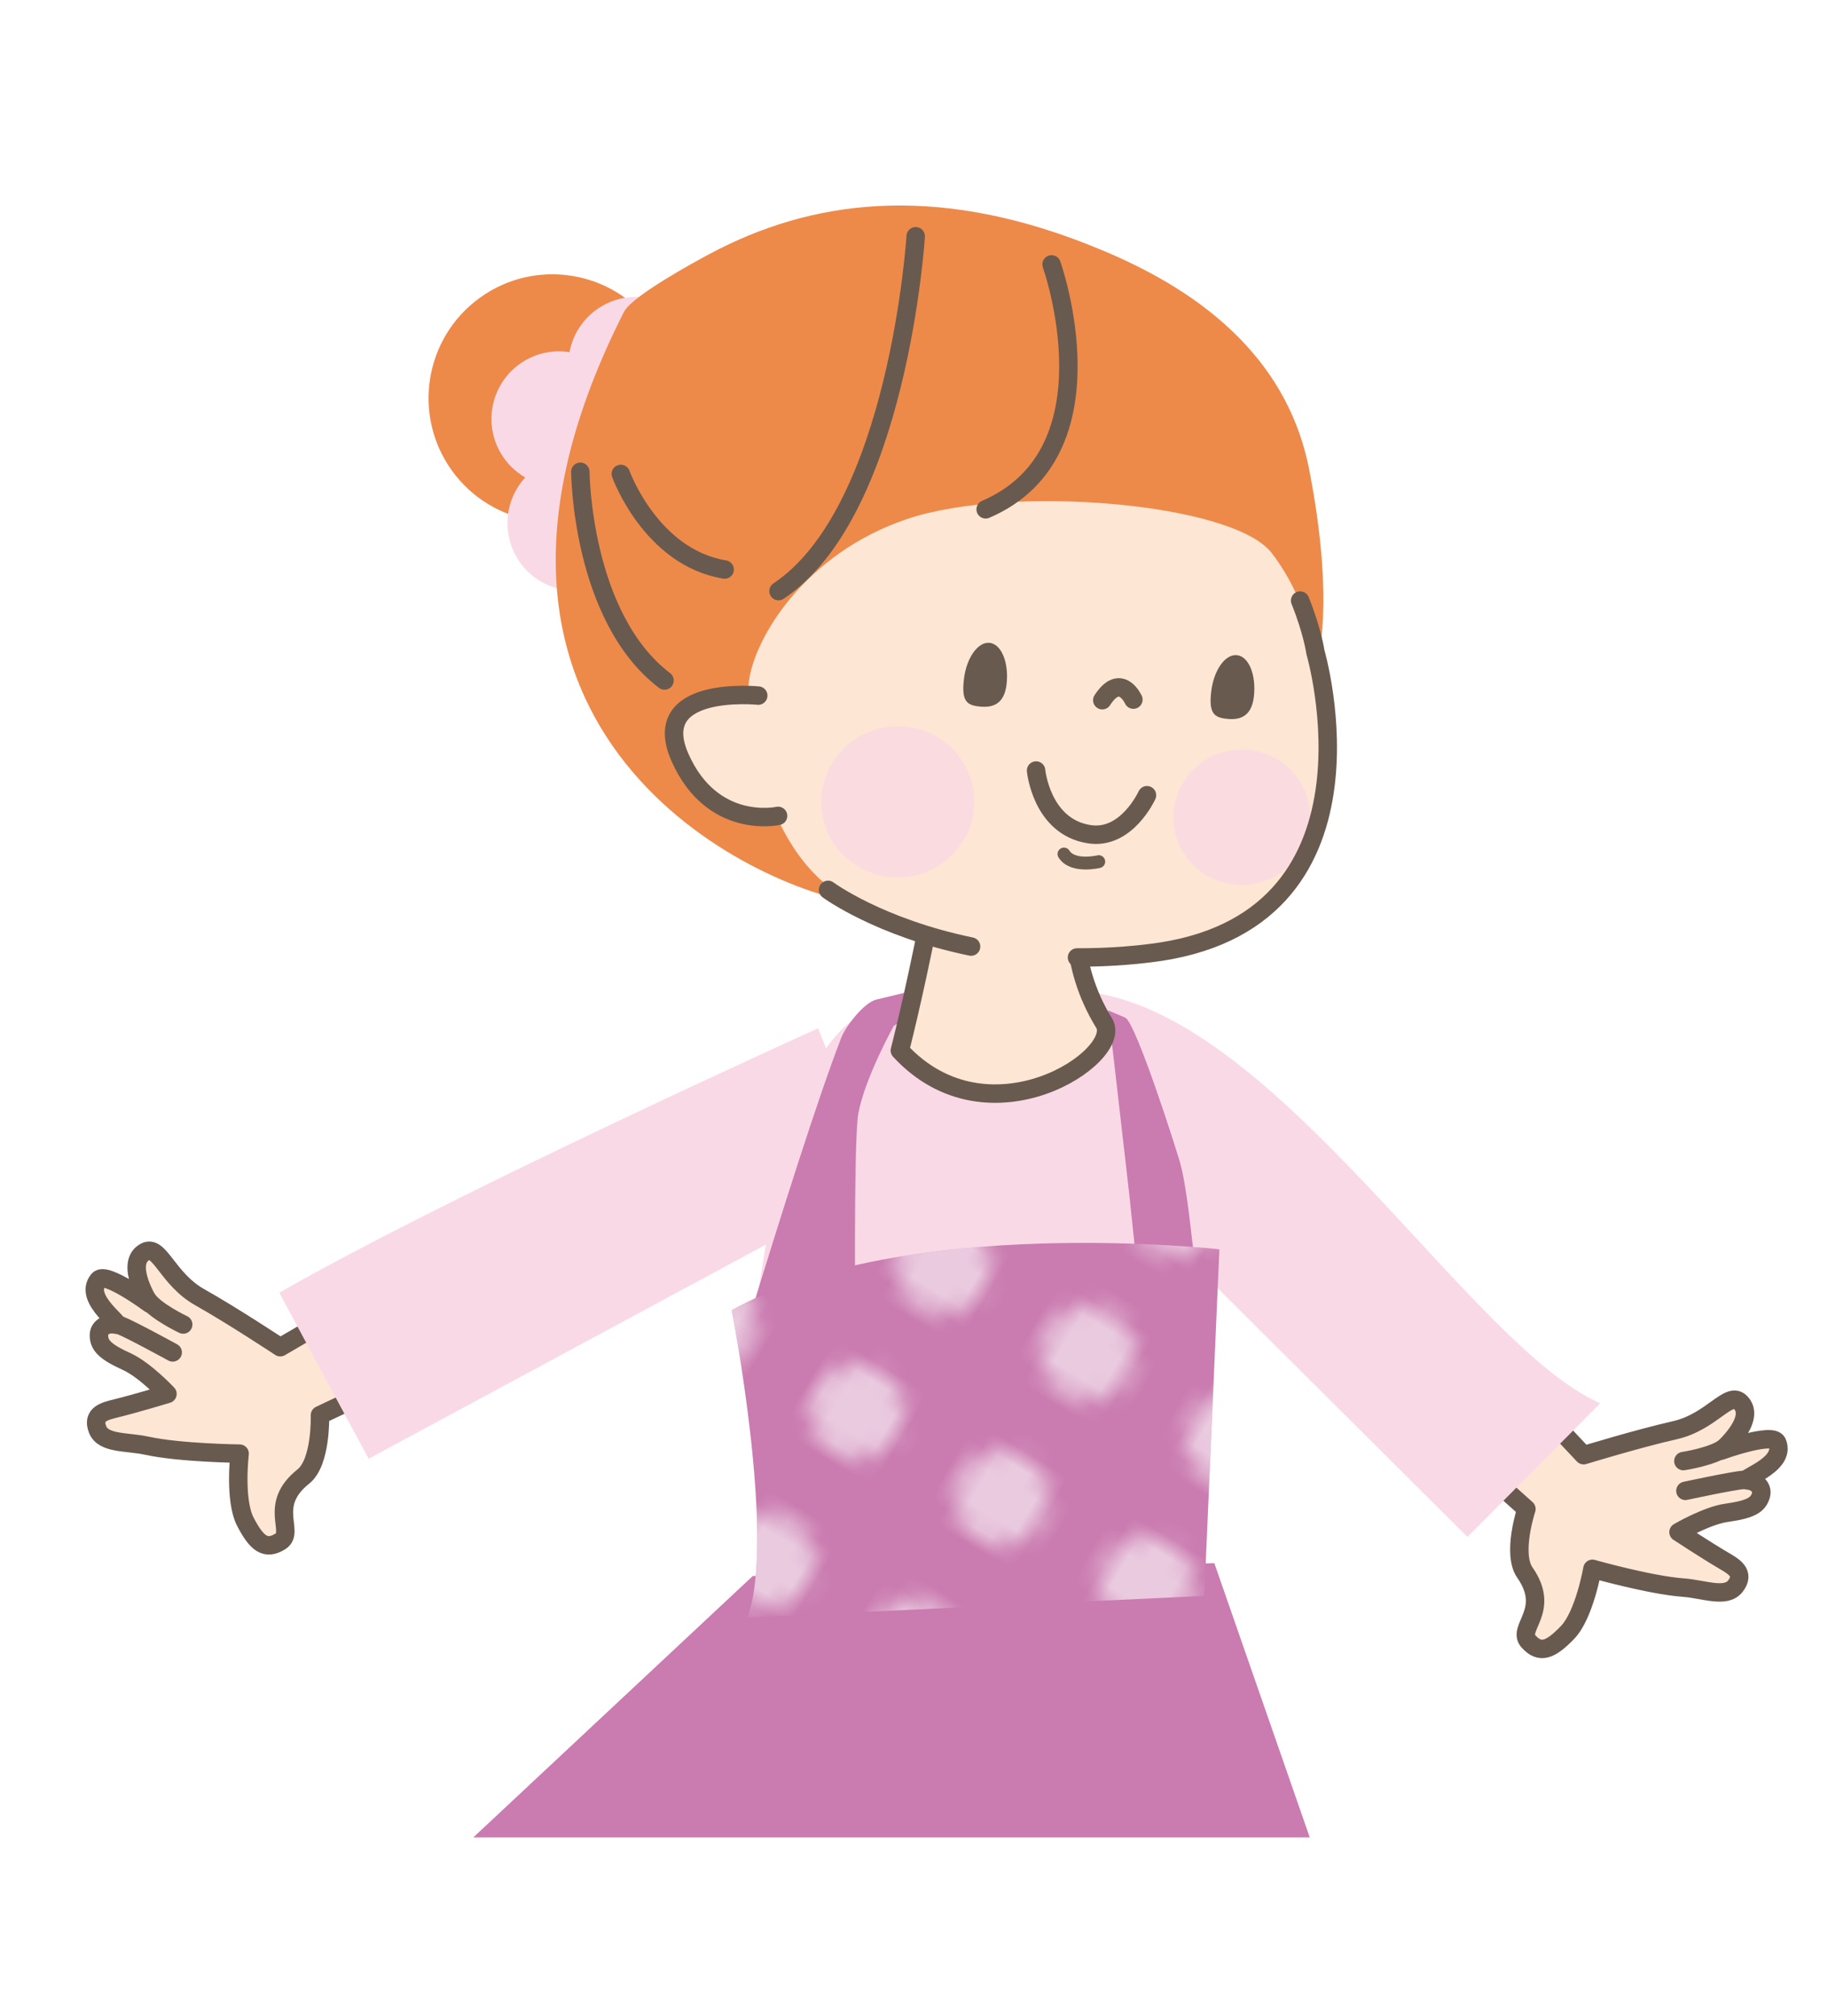 <?xml version="1.0" encoding="UTF-8"?><svg xmlns="http://www.w3.org/2000/svg" xmlns:xlink="http://www.w3.org/1999/xlink" viewBox="0 0 365.8 403.29"><defs><style>.cls-1{fill:#ed8a4a;}.cls-2{fill:#fff;}.cls-3{fill:url(#Unnamed_Pattern_18);opacity:.6;}.cls-4{fill:#ca7bb0;}.cls-5{isolation:isolate;}.cls-6{stroke-width:2.57px;}.cls-6,.cls-7{stroke:#6b5c50;}.cls-6,.cls-7,.cls-8,.cls-9{fill:none;}.cls-6,.cls-7,.cls-10,.cls-9{stroke-linecap:round;stroke-linejoin:round;}.cls-7,.cls-10,.cls-9{stroke-width:3.69px;}.cls-11,.cls-10{fill:#fde6d3;}.cls-12{fill:#fadce0;}.cls-13{clip-path:url(#clippath);}.cls-14{fill:#fad9e7;}.cls-10,.cls-9{stroke:#695a4f;}.cls-15{fill:#695a4f;}.cls-16{mix-blend-mode:multiply;}</style><clipPath id="clippath"><rect class="cls-8" width="365.8" height="367.53"/></clipPath><pattern id="Unnamed_Pattern_18" x="0" y="0" width="27.73" height="27.73" patternTransform="translate(30493.45 -19790.03) rotate(-59.12) scale(3.65)" patternUnits="userSpaceOnUse" viewBox="0 0 27.73 27.73"><g><rect class="cls-8" x="0" y="0" width="27.73" height="27.73"/><path class="cls-2" d="M7.21,4.62c0,1.43-1.16,2.59-2.59,2.59s-2.59-1.16-2.59-2.59,1.16-2.59,2.59-2.59,2.59,1.16,2.59,2.59Z"/><path class="cls-2" d="M16.45,4.62c0,1.43-1.16,2.59-2.59,2.59s-2.59-1.16-2.59-2.59,1.16-2.59,2.59-2.59,2.59,1.16,2.59,2.59Z"/><path class="cls-2" d="M25.69,4.62c0,1.43-1.16,2.59-2.59,2.59s-2.59-1.16-2.59-2.59,1.16-2.59,2.59-2.59,2.59,1.16,2.59,2.59Z"/><path class="cls-2" d="M7.21,13.86c0,1.43-1.16,2.59-2.59,2.59s-2.59-1.16-2.59-2.59,1.16-2.59,2.59-2.59,2.59,1.16,2.59,2.59Z"/><path class="cls-2" d="M16.45,13.86c0,1.43-1.16,2.59-2.59,2.59s-2.59-1.16-2.59-2.59,1.16-2.59,2.59-2.59,2.59,1.16,2.59,2.59Z"/><path class="cls-2" d="M25.69,13.86c0,1.43-1.16,2.59-2.59,2.59s-2.59-1.16-2.59-2.59,1.16-2.59,2.59-2.59,2.59,1.16,2.59,2.59Z"/><circle class="cls-2" cx="4.62" cy="23.11" r="2.59"/><path class="cls-2" d="M16.45,23.11c0,1.43-1.16,2.59-2.59,2.59s-2.59-1.16-2.59-2.59,1.16-2.59,2.59-2.59,2.59,1.16,2.59,2.59Z"/><path class="cls-2" d="M25.69,23.11c0,1.43-1.16,2.59-2.59,2.59s-2.59-1.16-2.59-2.59,1.16-2.59,2.59-2.59,2.59,1.16,2.59,2.59Z"/></g></pattern></defs><g class="cls-5"><g id="_レイヤー_2"><g id="illustrator"><g class="cls-13"><g><g><g><g><path class="cls-10" d="M97.16,267.41l-33.13,15.66s.3,9.37-3.31,12.26c-7.25,5.76-1.59,11.04-4.58,12.97-2.99,1.89-4.78,.45-7.04-3.91-2.25-4.34-1.15-13.62-1.15-13.62,0,0-11.92-.14-18.53-1.58-4.02-.88-8.74-.33-9.89-3.25-1.21-3.13,1.55-3.69,3.74-4.24,4.08-1.01,10.24-2.88,10.24-2.88,0,0-4.52-4.82-8.15-6.46-4.43-2.02-5.58-3.3-5.56-5.32,.01-1.73,1.93-2.39,3.21-2.1,2.44,.54-6.63-5.01-3.3-8.94,1.46-1.73,10.24,4.76,10.24,4.76,0,0-5.15-8-.96-10.33,2.97-1.64,4.44,5.37,11,9.06,6.56,3.68,16.09,9.99,16.09,9.99l31.08-18.09,9.98,16.03Z"/><path class="cls-9" d="M34.56,270.52s-8.47-4.64-10.55-5.43"/><path class="cls-9" d="M36.66,264.94s-5.47-2.57-7.18-5.01"/></g><path class="cls-14" d="M163.7,205.69s-73.45,33.14-107.81,52.89l17.87,33.21,102.33-55.13-12.38-30.97Z"/><g><path class="cls-10" d="M278.15,277.4l27.3,24.44s-2.96,8.89-.32,12.7c5.31,7.59-1.62,11.04,.69,13.74,2.33,2.66,4.46,1.79,7.86-1.74,3.39-3.52,4.98-12.73,4.98-12.73,0,0,11.47,3.26,18.21,3.76,4.1,.3,8.48,2.18,10.4-.3,2.05-2.66-.43-3.98-2.38-5.13-3.62-2.13-9-5.67-9-5.67,0,0,5.7-3.34,9.65-3.87,4.82-.68,6.29-1.57,6.84-3.52,.48-1.66-1.17-2.84-2.48-2.93-2.5-.18,7.78-2.91,5.71-7.63-.91-2.07-11.17,1.64-11.17,1.64,0,0,7.22-6.2,3.86-9.63-2.38-2.42-5.79,3.89-13.13,5.55-7.34,1.66-18.27,5-18.27,5l-24.64-26.19-14.13,12.52Z"/><path class="cls-9" d="M337.27,298.21s9.44-2.03,11.66-2.2"/><path class="cls-9" d="M336.86,292.26s5.97-.91,8.31-2.76"/></g><path class="cls-14" d="M218.58,198.53c37.62,5.37,75.9,71.01,101.65,82.16l-26.58,26.74-82.39-81.99s-.5-28.03,7.32-26.91Z"/><path class="cls-14" d="M241.63,265.7c-2.12-28.27-3.63-54.18-13.02-60.94-10.59-7.62-50.58-3.56-50.58-3.56,0,0-16.46-1.49-23.29,38.52-.96,5.67-4.39,27.78-5.37,33.14,35.76,10.63,56.33,6.23,92.26-7.17Z"/><path class="cls-4" d="M168.29,207.72c-4.68,12.1-11.93,35.1-18.44,56.28l21.32,5.64s-.42-41.51,.59-46.93c1.34-7.17,7.1-17.52,7.1-17.52l3.49-1.93,1.01-5.25-8.01,1.94c-2.49,.6-6.16,5.38-7.07,7.77Z"/><path class="cls-4" d="M236.26,233.01c1.79,6.72,3.14,24.63,4.8,36.87l-11.51,2.99-3.58-34.04-3.63-31.63-.61-5.1,3.47,1.47c2.22,1.27,10.41,26.97,11.07,29.43Z"/><path class="cls-11" d="M185.89,183.91l29.64-2.24s-1.99,10.94,5.41,22.97c4.06,6.57-23.06,24.81-40.87,5.49,0,0,2.61-9.99,5.82-26.23Z"/><path class="cls-9" d="M185.89,183.91l29.64-2.24s-1.99,10.94,5.41,22.97c4.06,6.57-23.06,24.81-40.87,5.49,0,0,2.61-9.99,5.82-26.23Z"/></g><g><circle class="cls-1" cx="110.54" cy="79.65" r="24.78" transform="translate(-25.71 79.85) rotate(-35.86)"/><path class="cls-14" d="M126.92,98.11c-1.23-2.23-3.01-3.96-5.06-5.15,1.73-1.89,2.88-4.2,3.33-6.67,2.87,.45,5.9,0,8.63-1.52,6.54-3.62,8.91-11.85,5.29-18.39-3.62-6.54-11.85-8.91-18.39-5.3-3.68,2.04-6.04,5.53-6.76,9.37-2.87-.45-5.9,0-8.63,1.51-6.54,3.62-8.91,11.85-5.29,18.39,1.23,2.23,3.01,3.96,5.06,5.15-3.82,4.17-4.76,10.46-1.87,15.68,3.62,6.54,11.85,8.91,18.39,5.29,6.54-3.62,8.91-11.85,5.3-18.39Z"/><g><g><g><path class="cls-11" d="M165.7,178s23.52,17.49,64.3,12.67c49.19-5.76,33.24-60.22,33.24-60.22,0,0-5.9-41.25-56.62-53.31-50.73-12.05-97.78,75.17-40.92,100.86Z"/><path class="cls-1" d="M124.9,62.33c1.59-3.13,14.14-9.96,17.13-11.55,20.08-10.72,44.55-14.13,75.55-1.93,15.12,5.94,39.11,17.98,44.4,45.07,5.3,27.09,1.56,38.71,1.56,38.71,0,0-1.3-11.87-9.04-21.99-7.75-10.1-52.21-13.75-72.84-6.87-20.63,6.87-30.95,24.08-31.85,32.96-.55,5.47,2.33,35.35,21.41,43.89-22.8-3.89-88.18-35.89-46.33-118.3Z"/><path class="cls-9" d="M116.13,94.37s.19,29.05,16.85,41.75"/><path class="cls-9" d="M124.23,94.8s5.99,16.68,20.78,19.12"/><g class="cls-16"><g><path class="cls-12" d="M234.79,163.36c-.09,7.47,5.97,13.58,13.53,13.66,7.56,.06,13.76-5.96,13.85-13.44,.08-7.47-5.99-13.59-13.54-13.65-7.57-.04-13.76,5.95-13.84,13.43Z"/><path class="cls-12" d="M164.34,160.26c-.08,8.37,6.7,15.2,15.16,15.27,8.45,.07,15.38-6.64,15.48-15,.09-8.37-6.69-15.22-15.15-15.27-8.45-.08-15.39,6.65-15.49,15Z"/></g></g></g><path class="cls-11" d="M151.72,139.13l3.97,24.06s-13.15,2.94-19.63-11.68c-6.47-14.64,15.66-12.38,15.66-12.38Z"/><g><path class="cls-15" d="M192.88,135.93c-.5,4.32,.62,5.11,2.99,5.38,2.35,.28,5.05-.1,5.55-4.4,.5-4.33-1-8.05-3.37-8.32-2.35-.27-4.68,3.01-5.17,7.34Z"/><path class="cls-15" d="M242.37,138.38c-.5,4.32,.62,5.11,2.99,5.39,2.35,.28,5.05-.1,5.55-4.4,.5-4.33-1-8.05-3.37-8.32-2.35-.27-4.68,3.01-5.17,7.34Z"/><path class="cls-7" d="M226.8,139.94s-2.53-5.57-6.22,.12"/><path class="cls-6" d="M219.87,172.35s-5.21,1.27-6.96-1.52"/><path class="cls-9" d="M229.52,159.07s-4.1,9.05-11.64,7.78c-9.5-1.53-10.55-12.72-10.55-12.72"/></g></g><g><path class="cls-9" d="M183.24,47.26s-3.43,54.96-27.45,70.98"/><path class="cls-9" d="M210.43,52.89s13.38,37.6-13.19,48.99"/></g><g><path class="cls-9" d="M155.7,163.2s-13.15,2.94-19.63-11.68c-6.47-14.64,15.66-12.38,15.66-12.38"/><path class="cls-9" d="M215.52,191.52c1.6,0,3.23-.02,4.89-.08,3.08-.12,6.27-.35,9.58-.76,49.19-5.76,33.24-60.22,33.24-60.22,0,0-.59-4.21-3.06-10.33"/><path class="cls-9" d="M165.7,178s10.13,7.52,28.62,11.34"/></g></g></g></g><path class="cls-4" d="M150.62,315.25l92.38-2.57,30.23,86.85s-16.11-1.63-66.15,2.96c-67.7,6.2-122.31-25.66-122.31-25.66l65.86-61.58Z"/><path class="cls-4" d="M146.43,262.07c34.53-19.29,97.58-12.17,97.58-12.17l-3.02,69.32-91.44,4.32c5.85-15.34-3.13-61.46-3.13-61.46Z"/><path class="cls-3" d="M146.43,262.07c34.53-19.29,97.58-12.17,97.58-12.17l-3.02,69.32-91.44,4.32c5.85-15.34-3.13-61.46-3.13-61.46Z"/></g></g></g></g></g></svg>